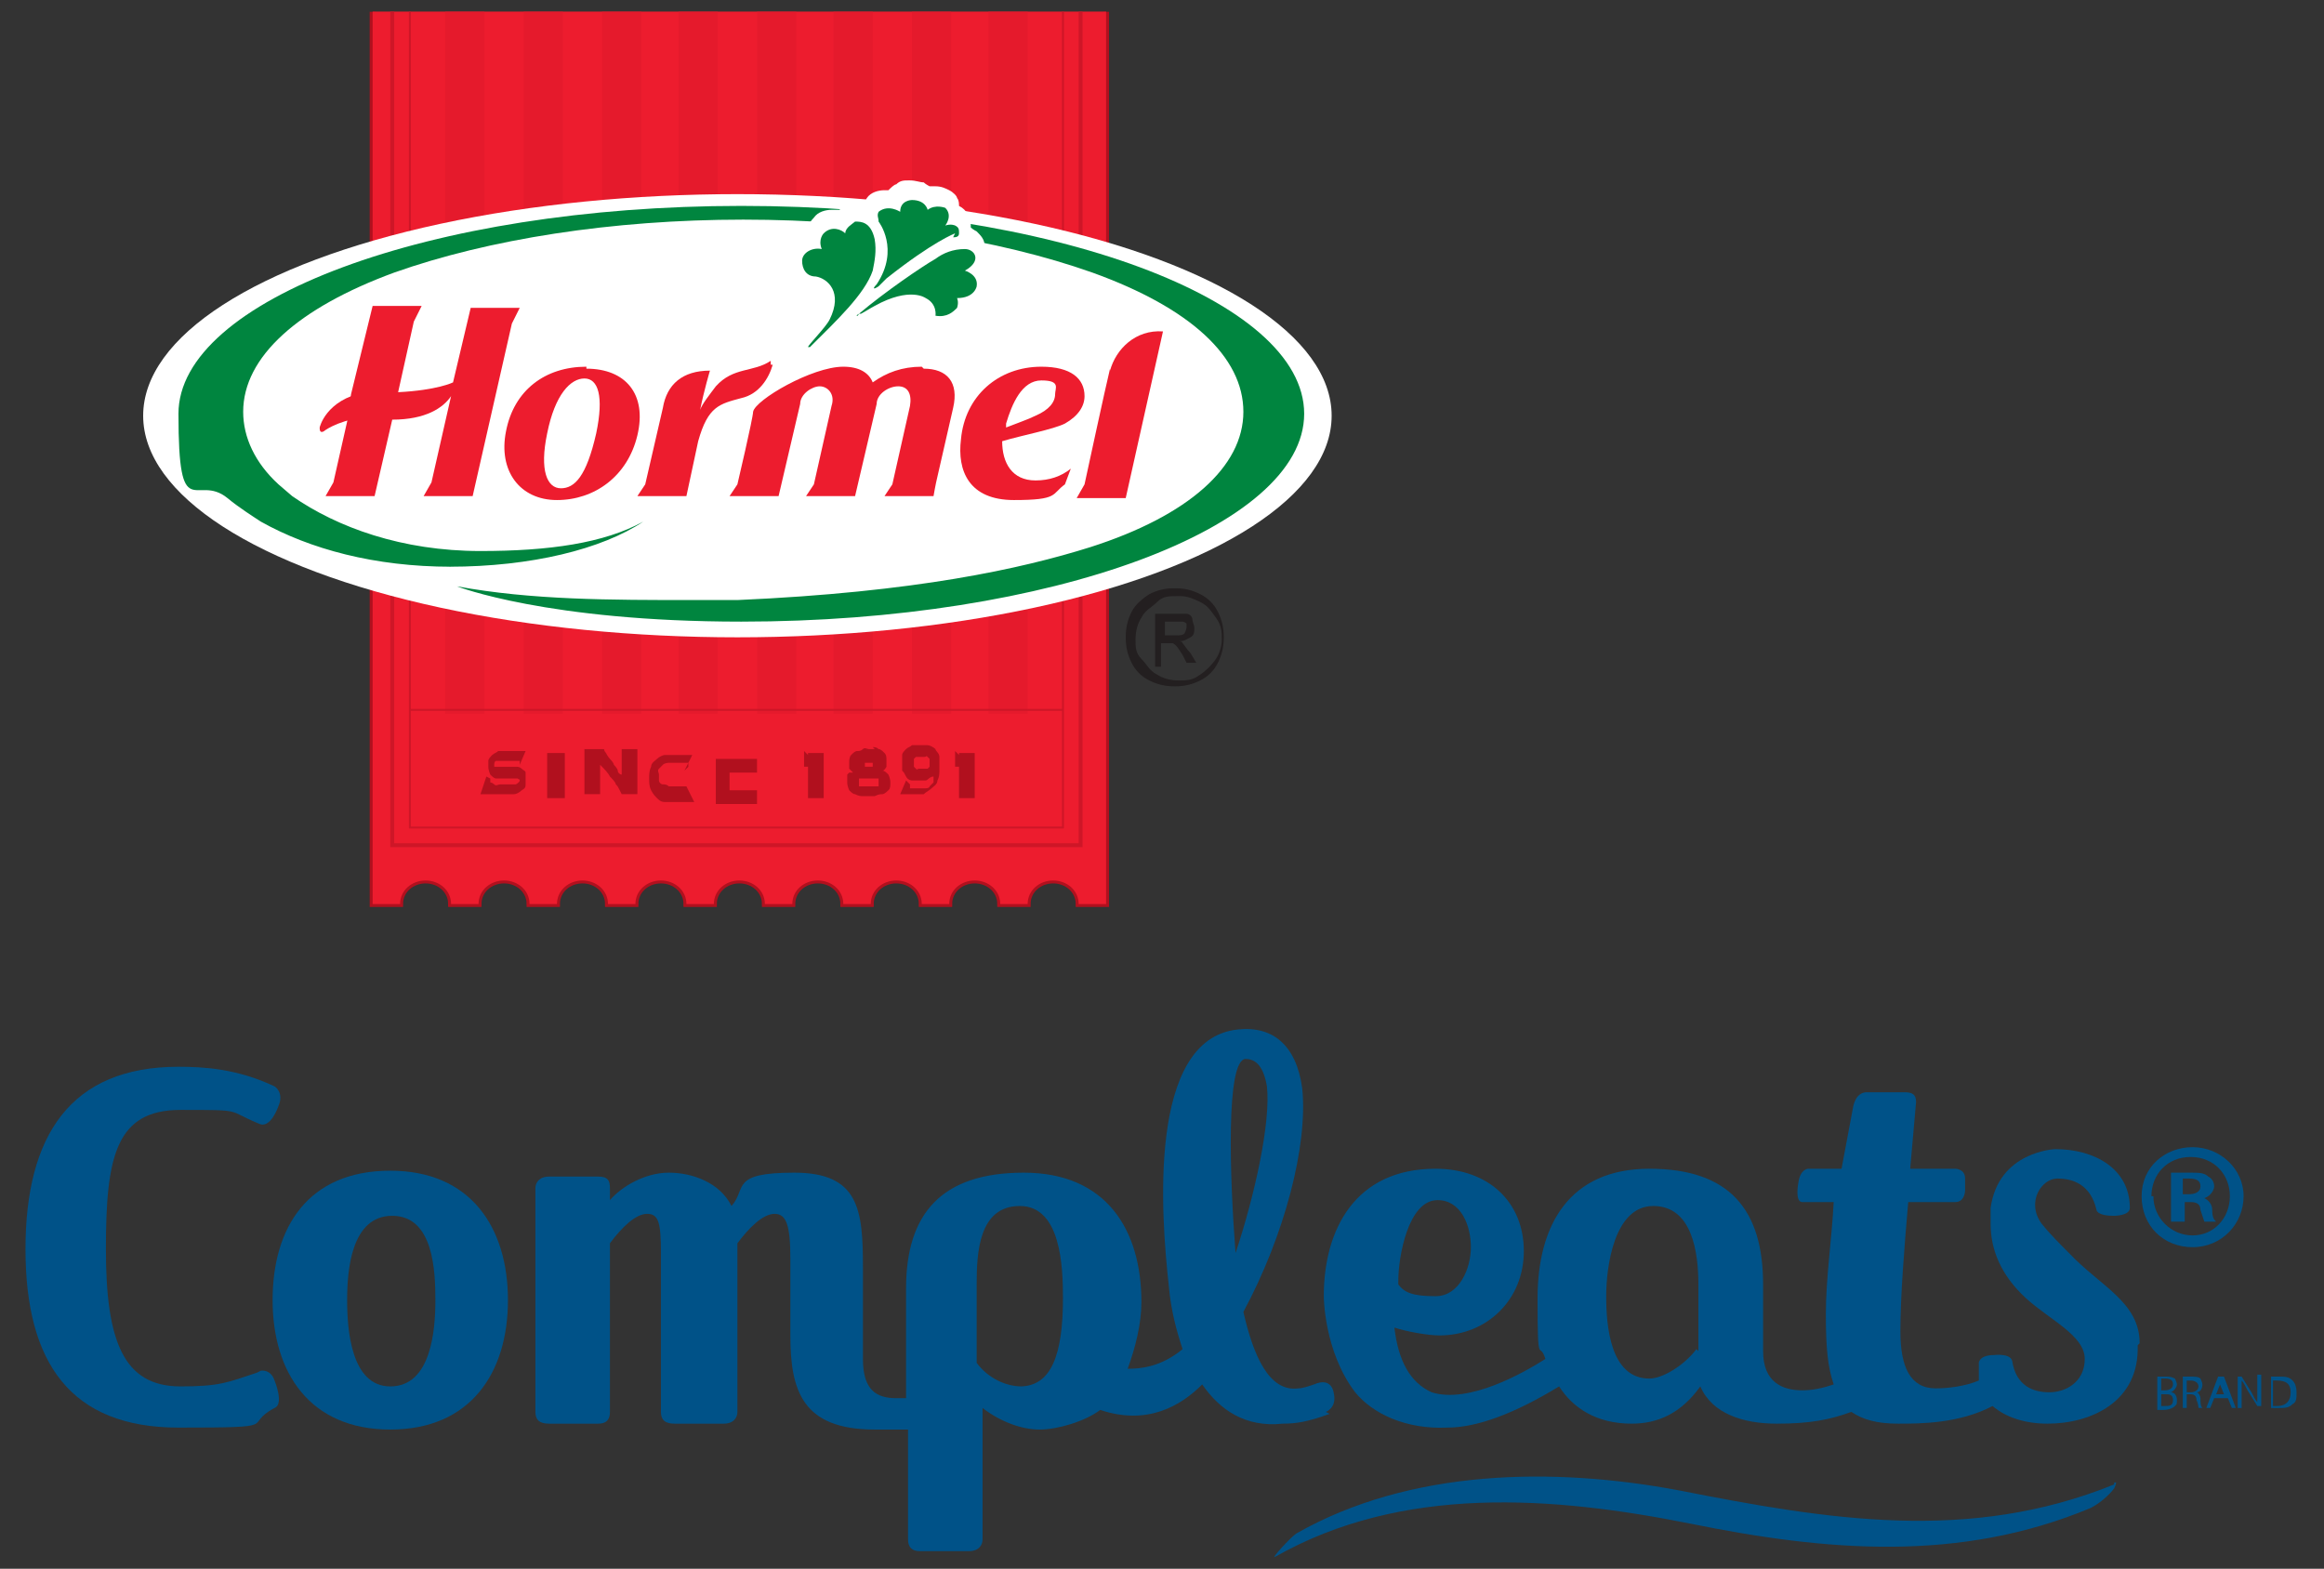 <?xml version="1.0" encoding="UTF-8"?>
<svg xmlns="http://www.w3.org/2000/svg" xmlns:xlink="http://www.w3.org/1999/xlink" version="1.1" viewBox="0 0 118.5 80">
  <rect x="0" y="0" width="118.5" height="80" fill="#333333" stroke="none"/>
  <defs>
    <style>
      .cls-1, .cls-2, .cls-3 {
        fill: none;
      }

      .cls-4 {
        fill: #00853f;
      }

      .cls-5 {
        fill: #231f20;
      }

      .cls-6 {
        fill: #e51a2c;
      }

      .cls-7 {
        isolation: isolate;
      }

      .cls-8 {
        fill: #005288;
      }

      .cls-2 {
        stroke-width: .1px;
      }

      .cls-2, .cls-3 {
        stroke: #ce1627;
      }

      .cls-9 {
        fill: #fff;
      }

      .cls-10 {
        fill: #b1101e;
      }

      .cls-11, .cls-12 {
        fill: #ed1c2e;
      }

      .cls-13 {
        clip-path: url(#clippath);
      }

      .cls-12 {
        stroke: #b1101e;
        stroke-width: .3px;
      }

      .cls-3 {
        stroke-width: .2px;
      }
    </style>
    <clipPath id="clippath">
      <rect class="cls-1" x="3.9" y=".6" width="73.8" height="54.1"/>
    </clipPath>
  </defs>
  <!-- Generator: Adobe Illustrator 28.6.0, SVG Export Plug-In . SVG Version: 1.2.0 Build 709)  -->
  <g>
    <g id="Layer_1">
      <path class="cls-8" d="M114.4,61c0,1.4-1.1,2.6-2.6,2.6s-2.6-1.1-2.6-2.6,1.2-2.5,2.6-2.5,2.6,1.1,2.6,2.5ZM109.8,61c0,1.1.9,2,2,2,1.1,0,1.9-.9,1.9-2s-.8-2-2-2-2,.9-2,2ZM111.3,62.3h-.6v-2.5c.2,0,.6,0,1,0s.7,0,.9.2c.2.1.3.3.3.5s-.2.5-.5.6h0c.2.1.4.3.4.6,0,.4.1.5.2.6h-.6c0,0-.1-.3-.2-.6,0-.3-.2-.4-.5-.4h-.3v1ZM111.3,60.9h.3c.3,0,.6-.1.6-.4s-.2-.4-.6-.4-.3,0-.3,0v.7h0Z"/>
      <path class="cls-8" d="M13.1,70c-1.5.5-1.9.7-3.9.7-2.9,0-3.8-2.3-3.8-7s.5-7.1,3.8-7.1,2.3,0,4,.7c.6.3,1-.9,1-.9.3-.7-.2-1-.2-1-1.9-.9-3.6-1-4.9-1-5.5,0-7.8,3.5-7.8,9.3s2.3,9.1,7.8,9.1,3.2-.1,4.9-1c.5-.2,0-1.4,0-1.4-.2-.6-.7-.5-.7-.5h0Z"/>
      <path class="cls-8" d="M19.9,59.7c-4.2,0-6,2.9-6,6.6s1.9,6.6,6,6.6,6-2.9,6-6.6-1.9-6.6-6-6.6ZM19.9,70.7c-2,0-2.2-2.9-2.2-4.4s.2-4.3,2.3-4.3,2.2,2.8,2.2,4.3-.2,4.4-2.3,4.4Z"/>
      <path class="cls-8" d="M67.6,72s.6-.2.4-1c0,0-.1-.8-1-.4-.3.1-.6.2-.8.2-1.5.2-2.3-1.7-2.8-3.9,2.1-3.9,3.3-8.5,3-11.4-.3-2.2-1.5-3.2-3.3-3-4.6.5-3.9,9.5-3.5,13.1.1,1.2.4,2.3.7,3.2-1.1.9-2.1,1-2.8,1,.4-1.1.7-2.3.7-3.4,0-3.7-1.8-6.6-6-6.6s-6,2.1-6,5.9v5.6c-.2,0-.3,0-.5,0-1,0-1.7-.4-1.7-2v-4.7c0-2.9-.2-4.8-3.5-4.8s-2.4.8-3.2,1.7c-.6-1.2-2-1.7-3.2-1.7s-2.4.7-3,1.4v-.6c0-.4-.1-.6-.6-.6h-2.5c-.5,0-.7.3-.7.6v11.4c0,.4.2.6.7.6h2.5c.5,0,.6-.3.6-.6v-8.6c.6-.8,1.3-1.5,1.9-1.5s.7.5.7,2v8.1c0,.4.2.6.7.6h2.5c.5,0,.7-.3.7-.6v-8.6c.6-.8,1.3-1.5,1.9-1.5s.8.6.8,2.3v3.9c0,2.8.6,4.8,4.3,4.8s1.1,0,1.7,0v5.6c0,.4.2.6.6.6h2.5c.5,0,.7-.3.7-.6v-6.7c.9.7,2,1.1,2.9,1.1s2.3-.4,3.1-1c2.4.8,4.1-.2,5.2-1.3.9,1.3,2.2,2.2,4.1,2,.7,0,1.3-.1,2.4-.5h0ZM52.1,70.7c-.8,0-1.7-.4-2.3-1.2v-4c0-1.6.1-4,2.2-4s2.2,3.1,2.2,4.7c0,2.9-.6,4.5-2.2,4.5h0ZM63.5,54c.4,0,.9.2,1.1,1.4.2,1.8-.6,5.5-1.6,8.5-.3-3.9-.5-9.8.5-9.9h0Z"/>
      <path class="cls-8" d="M107.8,75.7c-7.4,3-14.6,1.8-22.2.3-6.4-1.2-13.7-1.1-19.5,2.2-.3.2-1.3,1.3-1.1,1.2,6.5-3.7,14.2-3.1,21.2-1.7,6.9,1.4,13.7,2,20.4-.8.4-.2.9-.6,1.2-1,.1-.2.1-.3.1-.3,0,0-.1,0-.1,0h0Z"/>
      <path class="cls-8" d="M109.1,68.5c0-2.1-2-2.9-3.6-4.6-.5-.5-1-1-1.4-1.5-.8-1.1,0-2.3.8-2.3s1.7.3,2,1.6c0,0,0,.3.9.3,0,0,.8,0,.8-.4,0-2-1.8-3-3.8-3,0,0-2.9.1-3.3,3,0,.2,0,.3,0,.5,0,.1,0,.2,0,.3,0,1.3.5,2.6,1.8,3.8,1.2,1.1,3,1.9,3,3.1s-1,1.7-1.8,1.7-1.7-.3-1.9-1.6c-.1-.4-.9-.3-.9-.3-.8,0-.8.4-.8.4,0,.3,0,.5,0,.7,0,0,0,0,0,.2-.7.3-1.6.4-2.2.4-1.3,0-1.8-1.1-1.8-2.9s.2-4.3.4-6.6h2.4c.5,0,.5-.6.5-.6v-.6c0-.5-.5-.5-.5-.5h-2.3l.3-3.4c0-.4-.2-.5-.6-.5h-1.9c-.4,0-.6.3-.7.7l-.6,3.2h-1.7s-.4,0-.5.7c0,0-.2,1,.2,1h1.6c-.1,1.9-.4,3.9-.4,5.7s.1,2.7.4,3.6c-.6.2-1.1.3-1.6.3-1,0-2-.4-2-2v-3.4c0-3.8-1.7-5.9-5.8-5.9s-5.7,2.9-5.7,6.6.1,2.1.4,3.1c-1.1.7-3.9,2.3-5.8,1.7-1.1-.5-1.7-1.6-1.9-3.3.6.2,1.7.4,2.3.4,2.4,0,4.3-1.8,4.3-4.3s-1.8-4.2-4.5-4.2c-4.1,0-5.7,3.1-5.7,6.5,0,0,0,2.8,1.6,4.9.9,1.1,2.6,1.9,4.7,1.8h0c1.5,0,3.4-.7,5.7-2.1.7,1.1,1.9,1.9,3.7,1.9,1.3,0,2.5-.5,3.5-1.9.6,1.4,2.2,1.9,3.9,1.9s2.7-.2,3.8-.6c.6.4,1.3.6,2.4.6s3.1,0,4.8-.9c.7.6,1.7.9,2.8.9,2.2,0,4.7-1.1,4.6-4h0ZM73.3,61.2c1.2,0,1.7,1.3,1.7,2.4s-.6,2.5-1.8,2.5-1.6-.2-1.9-.6v-.2c0-1.2.5-4.1,2-4.1h0ZM86.5,68.8c-.6.8-1.7,1.5-2.4,1.5-2,0-2.2-2.7-2.2-4.2s.4-4.6,2.4-4.6,2.3,2.4,2.3,4v3.4Z"/>
      <g class="cls-13">
        <g>
          <path class="cls-12" d="M18.8-20.4h37.6V46.1h-1.4c0-.7-.6-1.2-1.3-1.2s-1.3.5-1.3,1.2h-1.4c0-.7-.6-1.2-1.3-1.2s-1.3.5-1.3,1.2h-1.4c0-.7-.6-1.2-1.3-1.2s-1.3.5-1.3,1.2h-1.4c0-.7-.6-1.2-1.3-1.2s-1.3.5-1.3,1.2h-1.4c0-.7-.6-1.2-1.3-1.2s-1.3.5-1.3,1.2h-1.4c0-.7-.6-1.2-1.3-1.2s-1.3.5-1.3,1.2h-1.4c0-.7-.6-1.2-1.3-1.2s-1.3.5-1.3,1.2h-1.4c0-.7-.6-1.2-1.3-1.2s-1.3.5-1.3,1.2h-1.4c0-.7-.6-1.2-1.3-1.2s-1.3.5-1.3,1.2h-1.4V-20.4h0Z"/>
          <path class="cls-11" d="M18.8-20.4h37.6V46.1h-1.4c0-.7-.6-1.2-1.3-1.2s-1.3.5-1.3,1.2h-1.4c0-.7-.6-1.2-1.3-1.2s-1.3.5-1.3,1.2h-1.4c0-.7-.6-1.2-1.3-1.2s-1.3.5-1.3,1.2h-1.4c0-.7-.6-1.2-1.3-1.2s-1.3.5-1.3,1.2h-1.4c0-.7-.6-1.2-1.3-1.2s-1.3.5-1.3,1.2h-1.4c0-.7-.6-1.2-1.3-1.2s-1.3.5-1.3,1.2h-1.4c0-.7-.6-1.2-1.3-1.2s-1.3.5-1.3,1.2h-1.4c0-.7-.6-1.2-1.3-1.2s-1.3.5-1.3,1.2h-1.4c0-.7-.6-1.2-1.3-1.2s-1.3.5-1.3,1.2h-1.4V-20.4h0Z"/>
          <rect class="cls-6" x="22.7" y="-20.4" width="2" height="56.8"/>
          <rect class="cls-6" x="26.7" y="-20.4" width="2" height="56.8"/>
          <rect class="cls-6" x="30.7" y="-20.4" width="2" height="56.8"/>
          <rect class="cls-6" x="34.6" y="-20.4" width="2" height="56.8"/>
          <rect class="cls-6" x="38.6" y="-20.4" width="2" height="56.8"/>
          <rect class="cls-6" x="42.5" y="-20.4" width="2" height="56.8"/>
          <rect class="cls-6" x="46.5" y="-20.4" width="2" height="56.8"/>
          <rect class="cls-6" x="50.4" y="-20.4" width="2" height="56.8"/>
          <polyline class="cls-3" points="20 -20.4 20 43.1 55.1 43.1 55.1 -20.4"/>
          <polyline class="cls-2" points="54.2 -20.4 54.2 42.2 20.9 42.2 20.9 -20.4"/>
          <path class="cls-10" d="M25,39.7h0c0,.1,0,.2,0,.2s.1,0,.2.1.2,0,.3,0c.1,0,.2,0,.3,0,.2,0,.4,0,.5,0,0,0,.2-.1.2-.2s0,0-.1-.1c0,0-.2,0-.3,0-.1,0-.3,0-.4,0s-.3,0-.4,0-.2-.1-.3-.2c0,0-.1-.2-.1-.4s0-.2,0-.3.1-.2.2-.3.2-.1.3-.2c.1,0,.3,0,.4,0s.3,0,.4,0,.2,0,.3,0,.2,0,.2,0c0,0,.1,0,.1,0s0,0,0,0c0,0,0,0,0,0h0s-.3.7-.3.7h0c0,0,0-.1,0-.2,0,0-.1,0-.2,0,0,0-.2,0-.3,0,0,0-.2,0-.3,0-.2,0-.3,0-.4,0,0,0-.1,0-.1.2s0,0,0,.1c0,0,.1,0,.2,0,0,0,.2,0,.3,0,0,0,.2,0,.3,0s.2,0,.3,0,.2,0,.3.1.2.1.2.2c0,0,0,.2,0,.3s0,.2,0,.3c0,.1,0,.2-.2.3,0,0-.2.2-.4.2-.2,0-.3,0-.6,0s-.3,0-.5,0c-.1,0-.2,0-.3,0,0,0-.2,0-.2,0,0,0,0,0-.1,0s0,0,0,0c0,0,0,0,0,0h0s.3-.9.3-.9h0s0,0,0,0Z"/>
          <path class="cls-10" d="M27.9,40.7c0,0,0,0,0,0s0,0,0,0v-2.3s0,0,0,0c0,0,0,0,0,0h0c0,0,.9,0,.9,0h0c0,0,0,0,0,0s0,0,0,0v2.3s0,0,0,0c0,0,0,0,0,0h0c0,0-.9,0-.9,0h0Z"/>
          <path class="cls-10" d="M29.8,38.2s0,0,0,0h0c0,0,1,0,1,0h0c0,0,0,0,0,0,0,0,0,0,0,0,0,0,0,0,0,0,0,0,0,.1.1.2,0,0,.1.2.2.3,0,0,.2.2.2.3,0,0,.2.2.2.3s.1.2.2.2v-1.3c0,0,0,0,0,0h0c0,0,.8,0,.8,0h0c0,0,0,0,0,0s0,0,0,0v2.3s0,0,0,0c0,0,0,0,0,0h0c0,0-.8,0-.8,0h0c0,0,0,0,0,0,0,0,0,0,0,0,0,0,0,0,0,0,0,0,0,0,0,0,0,0,0,0-.1-.2s-.1-.2-.2-.3c0-.1-.2-.3-.3-.4-.1-.2-.3-.4-.5-.6v1.5s0,0,0,0c0,0,0,0,0,0h0c0,0-.8,0-.8,0h0c0,0,0,0,0,0s0,0,0,0v-2.3s0,0,0,0h0Z"/>
          <path class="cls-10" d="M35.1,39.1h0c0,0,0-.1,0-.2,0,0,0,0-.2,0,0,0-.1,0-.2,0s-.2,0-.3,0-.2,0-.3,0c0,0-.2,0-.3.1s-.1.1-.2.2,0,.2,0,.3,0,.2,0,.3.1.2.2.2.2,0,.3.1c0,0,.2,0,.3,0s0,0,.2,0c0,0,.2,0,.2,0,0,0,.2,0,.2,0s0,0,0,0h0s0,0,0,0h0s.4.8.4.8h0s0,0,0,0h0s0,0-.1,0-.1,0-.2,0c0,0-.2,0-.3,0-.1,0-.3,0-.4,0s-.3,0-.5,0c-.2,0-.3-.1-.4-.2s-.2-.2-.3-.4-.1-.4-.1-.6,0-.4.1-.6c0-.2.2-.3.3-.4.1-.1.3-.2.4-.2s.3,0,.5,0,.3,0,.4,0c.1,0,.2,0,.3,0,0,0,.2,0,.2,0,0,0,0,0,0,0,0,0,0,0,0,0h0l-.4.8h0s0,0,0,0Z"/>
          <path class="cls-10" d="M38,39.8s0,0,0,0c0,0,0,0,0,0h-.8v.5h1.4s0,0,0,0c0,0,0,0,0-.1h0v.8h0s0,0,0,0c0,0,0,0,0,0h-2.1c0,0,0,0,0,0s0,0,0,0v-2.3s0,0,0,0c0,0,0,0,0,0h0c0,0,2.1,0,2.1,0,0,0,0,0,0,0,0,0,0,0,0-.1h0v.9h0c0,0,0,0,0-.1,0,0,0,0,0,0h-1.4v.4h.8s0,0,0,0,0,0,0,0h0v.8h0Z"/>
          <path class="cls-10" d="M41.2,38.5h0c0,0,0,.1,0,.1,0,0,0,0,0,0,0,0,0,0,0,0,0,0,0,0,0,0,0,0,0,0,0,0v-.2s0,0,0,0c0,0,0,0,0,0h0c0,0,.8,0,.8,0h0c0,0,0,0,0,0,0,0,0,0,0,0v2.3s0,0,0,0c0,0,0,0,0,0h0c0,0-.8,0-.8,0h0c0,0,0,0,0,0,0,0,0,0,0,0v-1.6c0,0-.1,0-.2,0s0,0,0,0c0,0,0,0,0,0s0,0,0,0h0v-.8h0Z"/>
          <path class="cls-10" d="M44.5,38.1c.1,0,.2,0,.3.1.1,0,.2.1.3.2s.1.2.1.4,0,.2,0,.3c0,0-.1.2-.2.2.1,0,.2.1.3.2,0,0,.1.2.1.4s0,.3-.1.4c0,0-.2.2-.3.2s-.2,0-.4.1c-.1,0-.2,0-.3,0s-.2,0-.3,0c-.1,0-.2,0-.4-.1-.1,0-.2-.1-.3-.2,0,0-.1-.2-.1-.4s0-.2,0-.2c0,0,0-.1,0-.2,0,0,0,0,.1-.1,0,0,0,0,.2,0,0,0-.1-.1-.2-.2,0,0,0-.2,0-.3s0-.3.1-.4.2-.2.3-.2c.1,0,.2,0,.3-.1s.2,0,.3,0,.2,0,.3,0h0ZM44.1,39.7c0,0-.1,0-.2,0,0,0,0,0-.1,0,0,0,0,0,0,.2s0,.1,0,.2c0,0,0,0,.1,0,0,0,.1,0,.2,0,0,0,.1,0,.2,0s0,0,.2,0c0,0,.1,0,.2,0s0,0,.1,0c0,0,0,0,0-.2s0-.1,0-.2c0,0,0,0-.1,0,0,0-.1,0-.2,0,0,0-.1,0-.2,0s0,0-.2,0ZM44.4,39.1s0,0,.1,0,0,0,0,0c0,0,0,0,0-.1s0,0,0-.1,0,0,0,0,0,0-.1,0c0,0,0,0-.1,0s0,0-.1,0c0,0,0,0-.1,0s0,0,0,0c0,0,0,0,0,.1s0,0,0,.1c0,0,0,0,0,0s0,0,.1,0c0,0,0,0,.1,0s0,0,.1,0Z"/>
          <path class="cls-10" d="M46.4,40h0s0,.1,0,.2c0,0,0,0,.1,0s.1,0,.2,0,.1,0,.2,0,.2,0,.3,0c0,0,.2,0,.2-.1,0,0,.1-.1.2-.2,0,0,0-.2,0-.3-.2,0-.3.2-.4.2-.1,0-.2,0-.4,0s-.2,0-.3,0c0,0-.2,0-.3-.2s-.1-.2-.2-.3c0-.1,0-.2,0-.4s0-.3,0-.4c0-.1.1-.2.2-.3s.2-.1.3-.2c.1,0,.2,0,.3,0,.2,0,.3,0,.5,0,.1,0,.3.1.4.2,0,.1.2.2.2.4s0,.3,0,.6,0,.4-.1.6c0,.2-.2.3-.3.4-.1.1-.3.2-.4.3-.2,0-.3,0-.5,0s-.2,0-.3,0c0,0-.2,0-.2,0s-.1,0-.2,0,0,0,0,0c0,0,0,0,0,0h0s.3-.7.3-.7h0s0,0,0,0ZM46.9,38.6c0,0,0,0-.2,0,0,0,0,0-.1.1,0,0,0,.1,0,.2s0,.1,0,.2c0,0,0,0,.1.1s0,0,.2,0c0,0,0,0,.1,0s0,0,.1,0c0,0,0,0,.2,0,0,0,0,0,.1-.1,0,0,0-.1,0-.2s0-.1,0-.2c0,0,0,0-.1-.1s0,0-.2,0c0,0,0,0-.1,0s0,0-.1,0Z"/>
          <path class="cls-10" d="M48.9,38.5h0c0,0,0,.1,0,.1,0,0,0,0,0,0,0,0,0,0,0,0,0,0,0,0,0,0,0,0,0,0,0,0v-.2s0,0,0,0c0,0,0,0,0,0h0c0,0,.8,0,.8,0h0c0,0,0,0,0,0,0,0,0,0,0,0v2.3s0,0,0,0c0,0,0,0,0,0h0c0,0-.8,0-.8,0h0c0,0,0,0,0,0,0,0,0,0,0,0v-1.6c0,0-.1,0-.2,0s0,0,0,0c0,0,0,0,0,0s0,0,0,0h0v-.8h0Z"/>
          <line class="cls-2" x1="54.2" y1="36.2" x2="20.9" y2="36.2"/>
          <path class="cls-1" d="M20.5,12.7c5.2-.6,11.2-.9,17.4-.9s12.3.4,17.6.9c-4.2-2.3-10.5-3.8-17.5-3.8s-13.3,1.4-17.5,3.7Z"/>
          <ellipse class="cls-9" cx="37.6" cy="21.2" rx="30.3" ry="11.3"/>
          <path class="cls-11" d="M29.9,18.7c-2.1,0-3.7,1.2-4.1,3.3-.4,2,.7,3.5,2.6,3.5s3.6-1.2,4.1-3.3c.5-2.1-.6-3.4-2.6-3.4ZM30.4,22.1c-.5,2.2-1.1,2.8-1.8,2.8s-1.1-.9-.7-2.8c.4-2,1.2-2.8,1.9-2.8s1,.9.6,2.8Z"/>
          <path class="cls-11" d="M39.3,18.6c0-.1,0-.2,0-.2-.9.6-1.9.3-2.8,1.3-.3.4-.7.9-.8,1.2.2-1,.5-2,.5-2-1.4,0-2.2.7-2.4,1.9-.3,1.3-.9,3.9-.9,3.9l-.4.6h2.5l.6-2.8c.5-1.8,1.1-1.9,2.2-2.2.9-.2,1.4-1,1.6-1.7h0Z"/>
          <path class="cls-11" d="M56.6,18.8c-.2.8-1.3,5.9-1.3,5.9l-.4.7h2.5l1.9-8.5c-1.4-.1-2.4.9-2.7,2h0Z"/>
          <path class="cls-11" d="M47,18.7c-1,0-1.8.3-2.5.8-.2-.5-.7-.8-1.5-.8-1.6,0-4.5,1.7-4.6,2.3,0,.3-.8,3.7-.8,3.7l-.4.6h2.5l1.1-4.7c0-.5.6-.9,1-.9s.8.4.6,1l-.9,4-.4.6h2.5l1.1-4.7c0-.5.6-.9,1.1-.9s.7.4.6,1l-.9,4-.4.6h2.5s.1-.6.2-1l.8-3.5c.3-1.3-.3-2-1.5-2h0Z"/>
          <path class="cls-11" d="M54.3,21.6c.7-.4,1-.9,1-1.4,0-.9-.7-1.5-2.2-1.5-2.2,0-3.9,1.5-4.1,3.7-.2,1.6.4,3.1,2.7,3.1s1.9-.3,2.6-.8l.3-.8c-.5.4-1.1.6-1.8.6-1.2,0-1.7-.9-1.7-2,1-.3,2.6-.6,3.2-.9h0ZM51.3,21.6c.3-1,.8-2.2,1.8-2.2s.7.4.7.7c0,.4-.3.8-1,1.1-.4.2-1,.4-1.5.6,0,0,0,0,0-.1v-.2c0,0,0,0,0,0Z"/>
          <path class="cls-11" d="M17.7,21.5l-.7,3.1-.4.7h2.5l.9-3.9c1.7,0,2.6-.6,3-1.2l-1,4.4-.4.7h2.5l2-8.8.4-.8h-2.5l-.9,3.8s0,0,0,0c0,0-.8.4-2.8.5l.8-3.6.4-.8h-2.5l-1.1,4.5"/>
          <path class="cls-11" d="M18.6,20c-2,.4-2.3,1.8-2.3,1.8,0,.1,0,.3.2.2,0,0,.6-.5,1.9-.7"/>
          <path class="cls-4" d="M22.9,28.9c4.2,0,7.8-.9,9.9-2.3-2,1.1-4.8,1.5-8.3,1.5h0c-4,0-7.3-1.2-9.6-2.8l-.7-.6c-1.2-1.1-1.8-2.4-1.8-3.7,0-2.8,2.8-5.3,7.7-7.1,4.8-1.7,11.1-2.7,17.8-2.7s13,1,17.8,2.7c5,1.8,7.7,4.3,7.7,7.1s-2.8,5.3-7.8,6.9c-3.5,1.1-8.9,2.3-18,2.7h-2.2c-4.3,0-8.3,0-12.1-.7h0s4.6,1.8,14.5,1.8c15.8,0,28.7-4.8,28.7-10.6s-12.8-10.6-28.7-10.6-28.7,4.8-28.7,10.6.9,3,2.5,4.3c.6.5,1.4,1,1.7,1.2,2.5,1.4,5.8,2.3,9.7,2.3h0,0Z"/>
          <path class="cls-9" d="M43.4,16.7c0,0,.2.1.4.1s.3,0,.5-.2h0c.3-.2.5-.3.6-.4h0c.7-.4,1.2-.5,1.5-.5.2,0,.3,0,.3,0,0,0,0,0,0,0h0,0s0,0,0,0h0c0,0,0,0,.1.1h0s0,0,0,0h0v.4c0,0-.1.3-.1.3h.3c0,0,.3.1.3.1h0c.1,0,.3,0,.4,0,.3,0,.6-.1.9-.2s.4-.4.5-.6h0c0,0,0-.2,0-.3.3,0,.5-.2.7-.4.2-.2.3-.5.4-.7h0c0,0,0-.2,0-.2h0c0-.3,0-.6-.2-.8h0c.1-.2.2-.4.2-.6h0c0-.2,0-.2,0-.3,0-.3-.2-.5-.4-.7,0,0-.2-.1-.3-.2,0,0,0,0,0-.1h0c0-.4-.2-.8-.6-1,0,0,0,0,0,0h0c0-.1,0-.3-.1-.4,0-.1-.2-.3-.4-.4h0s0,0,0,0c-.2-.1-.4-.2-.7-.2s-.2,0-.3,0c0,0-.2-.1-.3-.2-.2,0-.4-.1-.7-.1h-.1c-.2,0-.4,0-.6.2-.1,0-.3.2-.4.3,0,0-.1,0-.2,0-.3,0-.7.1-.9.4h0s0,0,0,0h0s0,0,0,0c0,0-.1.2-.2.3,0,0-.2,0-.3,0s-.2,0-.3,0h0c-.1,0-.2,0-.4.2,0,0-.1,0-.2.1,0,0-.1,0-.2,0h-.2c-.3,0-.7.1-.9.4,0,0-.2.2-.3.4,0,.1,0,.2-.1.4-.2,0-.3.2-.5.3-.2.2-.3.4-.4.7h0c0,0,0,0,0,0h0v.2c0,.3.1.7.4.9.2.2.6.4.9.4h0c0,0,.1,0,.2,0,0,0,.1.1.2.2,0,0,0,.1,0,.2h0c0,.2,0,.4-.2.7h0s0,0,0,0h0s0,0,0,0h0c0,0,0,0,0,0,0,0,0,.1-.1.2-.2.3-.6.7-.7.9h0l-.2.2h0c-.2,0-.2.3-.2.5,0,.2,0,.3.2.5h0c.1.1.3.2.6.2.2,0,.4,0,.5-.2h0s0,0,0,0h0c.5-.5,1-1,1.5-1.5"/>
          <path class="cls-4" d="M41.3,17.7c0,0-.2,0-.1,0,0-.1.9-1,1.1-1.4.7-1.4-.1-2.1-.7-2.2-.5,0-.7-.4-.7-.8,0-.4.5-.7,1-.6-.2-.5.1-.8.1-.8.4-.4.9-.2,1.1,0,0-.3.4-.5.5-.6.3,0,.8,0,1,.9.1.6,0,1.1-.1,1.6-.4,1.2-1.9,2.6-3.1,3.8h0Z"/>
          <path class="cls-4" d="M43.9,16c.2-.1.5-.3.7-.4,1.8-1,2.6-.4,2.6-.4.6.3.5.9.5.9.6.1.9-.2,1.1-.4.1-.3,0-.5,0-.5.9,0,1-.6,1-.6.1-.6-.6-.8-.6-.8.9-.5.5-1.1,0-1.1-.6,0-1.1.2-1.5.5-.7.4-2.6,1.7-3.9,2.8-.2.1-.1.2,0,0h0Z"/>
          <path class="cls-4" d="M48.6,12.1c.1,0,.3,0,.3-.2,0-.2,0-.3-.2-.4,0,0-.2-.1-.5,0,0,0,.4-.5,0-.9,0,0-.5-.2-.9.1,0,0-.1-.5-.8-.5,0,0-.6,0-.6.6,0,0-.6-.4-1.1,0-.1.2,0,.3,0,.5,0,0,1.1,1.4-.1,3.2h0c-.2.2-.2.3.1.1.2-.2.4-.4.4-.4,2.4-1.9,3.5-2.3,3.5-2.3h0Z"/>
        </g>
      </g>
      <path class="cls-5" d="M60,30c.4,0,.8.1,1.2.3s.7.5.9.9.3.8.3,1.3-.1.9-.3,1.3c-.2.4-.5.7-.9.9-.4.2-.8.3-1.3.3s-.9-.1-1.3-.3c-.4-.2-.7-.5-.9-.9-.2-.4-.3-.8-.3-1.3s.1-.9.3-1.3c.2-.4.6-.7.9-.9.4-.2.8-.3,1.2-.3h0ZM60,30.4c-.4,0-.7,0-1,.3s-.6.4-.8.8c-.2.3-.3.7-.3,1.1s0,.7.3,1,.4.6.8.8c.3.2.7.3,1.1.3s.7,0,1.1-.3c.3-.2.6-.5.8-.8s.3-.7.3-1,0-.7-.3-1.1-.4-.6-.8-.8-.7-.3-1-.3h0ZM58.9,34v-2.7h.9c.3,0,.6,0,.7,0,.1,0,.3.1.3.3,0,.1.1.3.1.4,0,.2,0,.4-.2.5s-.3.2-.6.2c0,0,.2,0,.2.1.1.1.2.3.4.5l.3.5h-.5l-.2-.4c-.2-.3-.3-.5-.5-.6,0,0-.2,0-.3,0h-.3v1.2h-.4ZM59.4,32.4h.5c.3,0,.4,0,.5-.1,0,0,.1-.2.1-.3s0-.1,0-.2c0,0-.1-.1-.2-.1,0,0-.2,0-.4,0h-.5v.8h0Z"/>
      <g class="cls-7">
        <g class="cls-7">
          <path class="cls-8" d="M110,70.2c0,0,.2,0,.4,0,.2,0,.3,0,.5.1,0,0,.1.2.1.3s-.1.3-.3.4h0c.2,0,.3.2.3.4s0,.2-.1.3c-.1.1-.3.2-.6.2s-.3,0-.3,0v-1.6ZM110.2,70.9h.2c.2,0,.4-.1.4-.3s-.1-.3-.4-.3-.2,0-.2,0v.5ZM110.2,71.7s.1,0,.2,0c.2,0,.4,0,.4-.3s-.2-.3-.4-.3h-.2v.6Z"/>
        </g>
        <g class="cls-7">
          <path class="cls-8" d="M111.3,70.2c.1,0,.3,0,.4,0,.2,0,.4,0,.5.1,0,0,.1.2.1.3,0,.2-.1.4-.3.4h0c.1,0,.2.2.2.3,0,.2,0,.4.1.5h-.2s0-.2-.1-.4c0-.2-.1-.3-.3-.3h-.2v.7h-.2v-1.6ZM111.5,71h.2c.2,0,.4-.1.4-.3s-.2-.3-.4-.3c-.1,0-.2,0-.2,0v.6Z"/>
        </g>
        <g class="cls-7">
          <path class="cls-8" d="M112.9,71.3l-.2.5h-.2l.6-1.6h.3l.6,1.6h-.2l-.2-.5h-.6ZM113.4,71.1l-.2-.5c0-.1,0-.2,0-.3h0c0,0,0,.2,0,.3l-.2.5h.5Z"/>
          <path class="cls-8" d="M114.1,71.8v-1.6h.2l.5.8c.1.2.2.4.3.5h0c0-.2,0-.4,0-.7v-.7h.2v1.6h-.2l-.5-.8c-.1-.2-.2-.4-.3-.5h0c0,.2,0,.4,0,.7v.7h-.2Z"/>
          <path class="cls-8" d="M115.7,70.2c.1,0,.3,0,.5,0,.3,0,.5,0,.7.2.1.1.2.3.2.6s0,.5-.2.6c-.2.2-.4.2-.7.2s-.3,0-.4,0v-1.6ZM115.9,71.7c0,0,.1,0,.2,0,.5,0,.7-.3.7-.7,0-.4-.2-.6-.7-.6s-.2,0-.2,0v1.3Z"/>
        </g>
      </g>
    </g>
  </g>
</svg>